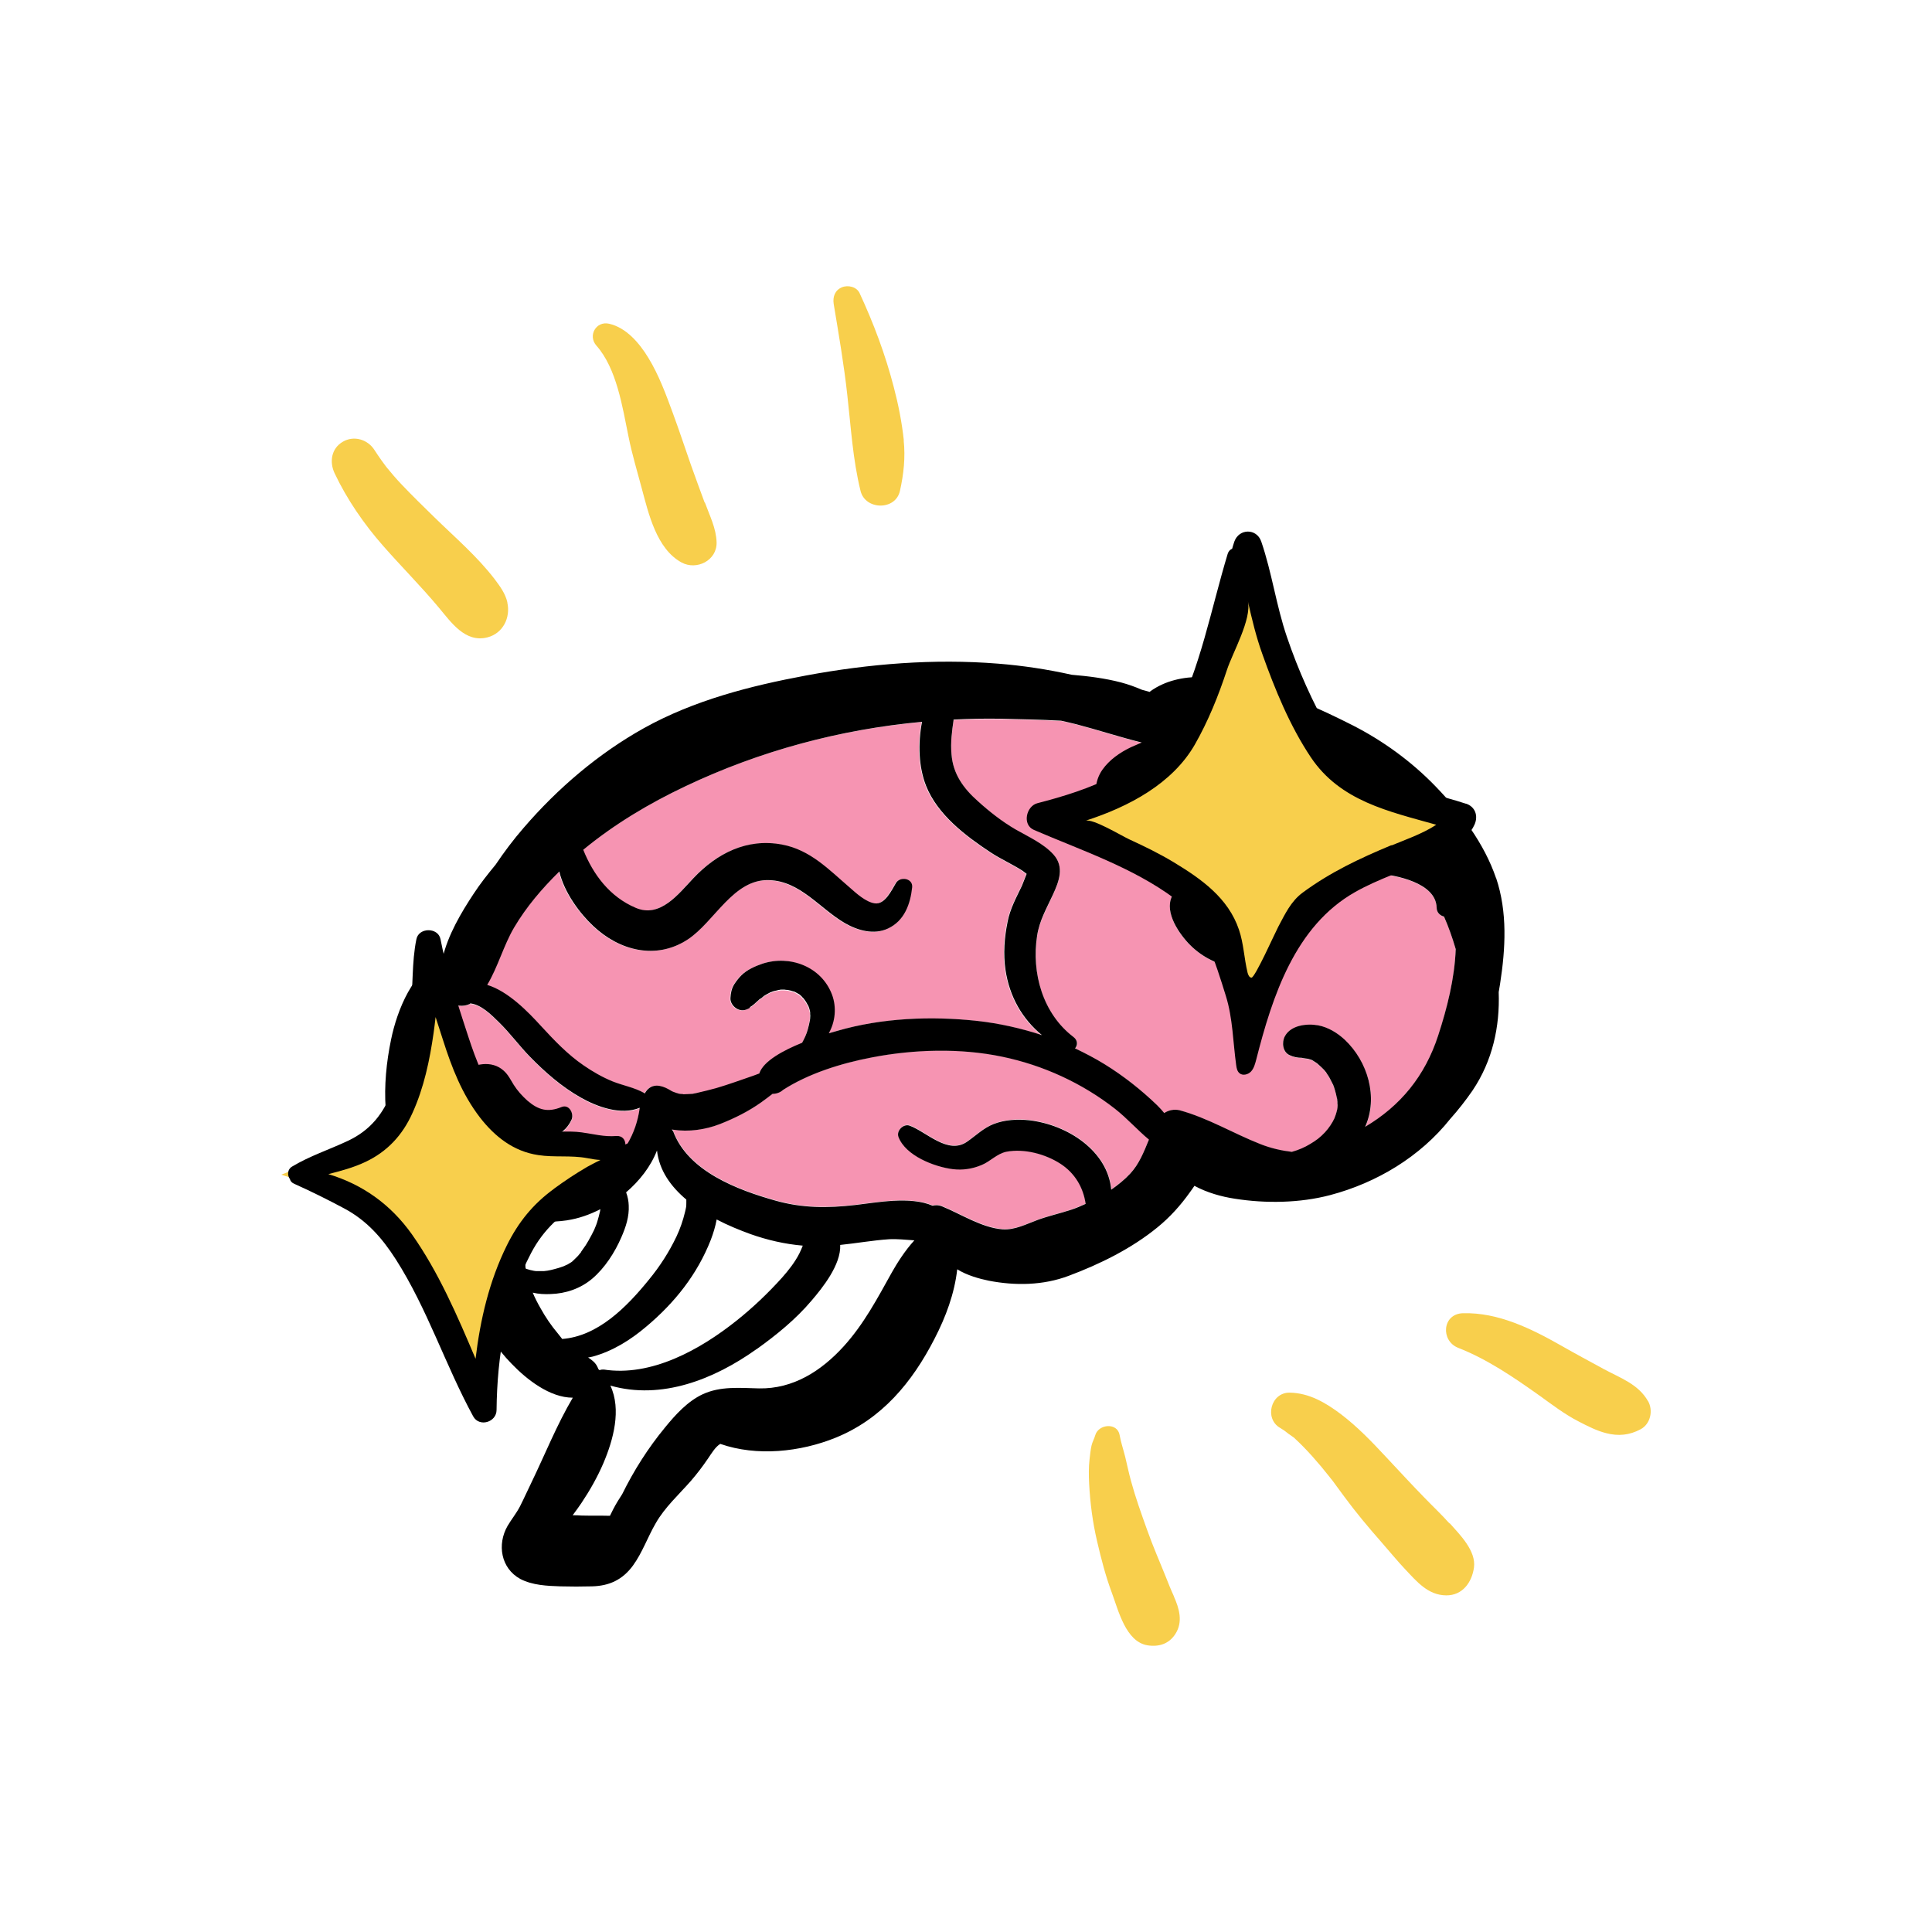 <svg width="54" height="54" viewBox="0 0 54 54" fill="none" xmlns="http://www.w3.org/2000/svg">
<rect width="54" height="54" fill="white"/>
<path d="M31.646 22.158C31.646 22.158 31.639 22.166 31.639 22.173V22.166L31.646 22.158V22.158Z" fill="#F694B2"/>
<path d="M19.474 30.551L19.341 30.578H19.33C19.248 30.586 19.166 30.594 19.085 30.59C19.069 30.59 19.042 30.582 19.018 30.582L18.964 30.574C18.929 30.566 18.894 30.547 18.863 30.543C18.851 30.543 18.844 30.535 18.844 30.535C18.816 30.527 18.793 30.516 18.766 30.504C18.735 30.485 18.704 30.465 18.672 30.45C18.575 30.395 18.455 30.349 18.342 30.349C18.183 30.349 18.074 30.442 18.008 30.57C18 30.57 18 30.559 17.992 30.555C17.716 30.395 17.409 30.349 17.113 30.232C16.825 30.119 16.549 29.956 16.297 29.781C15.853 29.474 15.476 29.081 15.11 28.684C14.749 28.291 14.193 27.712 13.605 27.533C13.905 27.035 14.064 26.425 14.356 25.931C14.702 25.352 15.138 24.838 15.62 24.364C15.756 24.951 16.199 25.538 16.565 25.884C17.292 26.569 18.319 26.841 19.205 26.265C19.96 25.772 20.481 24.566 21.488 24.605C22.359 24.636 22.903 25.402 23.603 25.807C23.961 26.013 24.412 26.141 24.805 25.958C25.264 25.744 25.431 25.278 25.482 24.807C25.509 24.555 25.147 24.496 25.03 24.683C24.906 24.881 24.719 25.297 24.436 25.254C24.183 25.22 23.918 24.967 23.735 24.811C23.156 24.313 22.631 23.753 21.842 23.61C20.862 23.427 20.026 23.855 19.365 24.555C18.949 24.998 18.443 25.671 17.755 25.379C17.035 25.072 16.569 24.457 16.289 23.757C17.156 23.042 18.128 22.462 19.147 21.98C21.227 20.988 23.471 20.39 25.758 20.18C25.641 20.794 25.664 21.447 25.87 21.968C26.189 22.773 26.971 23.364 27.671 23.827C27.959 24.014 28.274 24.158 28.558 24.337C28.593 24.36 28.639 24.403 28.682 24.43C28.631 24.555 28.558 24.741 28.55 24.765C28.39 25.099 28.219 25.406 28.149 25.772C28.06 26.211 28.025 26.67 28.091 27.113C28.2 27.856 28.558 28.486 29.11 28.937C28.519 28.743 27.908 28.603 27.302 28.54C26.014 28.4 24.63 28.455 23.382 28.82C23.331 28.836 23.25 28.859 23.152 28.887C23.335 28.56 23.37 28.159 23.242 27.805C22.946 27.024 22.063 26.689 21.293 26.942C21.087 27.012 20.862 27.113 20.706 27.269C20.628 27.343 20.566 27.428 20.508 27.518C20.43 27.638 20.411 27.763 20.403 27.903C20.395 28.039 20.496 28.167 20.613 28.214C20.737 28.268 20.846 28.237 20.951 28.171C20.951 28.171 20.994 28.144 21.006 28.136C21.052 28.105 21.095 28.07 21.13 28.031C21.153 28.012 21.173 27.988 21.196 27.973C21.204 27.965 21.212 27.961 21.216 27.953C21.258 27.926 21.301 27.899 21.336 27.864C21.344 27.856 21.352 27.852 21.36 27.848C21.41 27.813 21.465 27.786 21.519 27.759C21.527 27.759 21.538 27.751 21.542 27.751C21.573 27.739 21.597 27.732 21.628 27.72C21.659 27.708 21.686 27.704 21.717 27.7C21.725 27.7 21.748 27.693 21.772 27.689C21.791 27.689 21.818 27.681 21.83 27.681C21.861 27.681 21.888 27.681 21.919 27.681C21.951 27.681 21.978 27.689 22.009 27.689C22.021 27.689 22.028 27.689 22.04 27.697C22.095 27.704 22.153 27.732 22.203 27.739C22.203 27.739 22.211 27.739 22.215 27.747C22.246 27.767 22.281 27.782 22.312 27.802C22.324 27.809 22.336 27.817 22.347 27.825C22.367 27.844 22.398 27.872 22.402 27.875C22.41 27.883 22.421 27.895 22.429 27.907C22.429 27.907 22.441 27.918 22.448 27.926C22.456 27.934 22.468 27.945 22.468 27.949C22.487 27.973 22.503 28 22.522 28.027C22.542 28.062 22.565 28.097 22.581 28.132C22.581 28.132 22.583 28.137 22.588 28.148C22.588 28.148 22.6 28.179 22.608 28.198C22.619 28.233 22.627 28.272 22.635 28.307C22.635 28.326 22.635 28.35 22.635 28.369C22.635 28.404 22.635 28.439 22.635 28.478V28.49L22.627 28.544C22.608 28.626 22.592 28.712 22.569 28.793C22.534 28.925 22.476 29.046 22.41 29.166C21.881 29.38 21.325 29.676 21.212 30.026C21.157 30.045 21.099 30.069 21.045 30.088C20.698 30.205 20.356 30.329 20.006 30.434C19.831 30.481 19.656 30.527 19.477 30.566L19.474 30.551Z" fill="#F694B2"/>
<path d="M18.822 31.568C19.254 31.634 19.72 31.568 20.129 31.409C20.541 31.245 20.926 31.055 21.288 30.798C21.392 30.72 21.494 30.642 21.599 30.565C21.665 30.565 21.727 30.553 21.793 30.522C21.828 30.503 21.859 30.479 21.89 30.456C22.598 30.001 23.516 29.713 24.379 29.546C25.546 29.324 26.848 29.281 28.015 29.526C29.158 29.767 30.259 30.265 31.177 30.988C31.507 31.249 31.791 31.576 32.118 31.844C31.978 32.186 31.841 32.532 31.593 32.797C31.441 32.96 31.258 33.108 31.064 33.244C30.966 32.163 29.847 31.428 28.769 31.303C28.443 31.268 28.085 31.288 27.778 31.409C27.49 31.521 27.284 31.727 27.035 31.902C26.502 32.276 25.907 31.634 25.433 31.455C25.258 31.389 25.052 31.595 25.118 31.77C25.316 32.295 26.117 32.606 26.627 32.669C26.915 32.703 27.179 32.669 27.447 32.552C27.688 32.451 27.871 32.233 28.136 32.182C28.633 32.085 29.221 32.248 29.64 32.517C30.045 32.777 30.286 33.178 30.348 33.641C30.216 33.703 30.084 33.753 29.956 33.8C29.644 33.909 29.318 33.975 29.011 34.088C28.703 34.201 28.373 34.376 28.03 34.352C27.447 34.309 26.864 33.925 26.327 33.707C26.242 33.672 26.156 33.672 26.071 33.691C25.445 33.423 24.5 33.606 23.916 33.672C23.139 33.761 22.427 33.761 21.672 33.547C20.623 33.252 19.227 32.731 18.814 31.599C18.806 31.58 18.795 31.568 18.783 31.549C18.799 31.549 18.81 31.556 18.822 31.556V31.568Z" fill="#F694B2"/>
<path d="M19.184 33.531C19.184 33.555 19.184 33.582 19.184 33.605C19.184 33.741 19.176 33.741 19.149 33.874C19.094 34.115 19.013 34.344 18.908 34.566C18.701 34.998 18.441 35.402 18.138 35.771C17.515 36.537 16.71 37.354 15.707 37.428C15.668 37.377 15.63 37.331 15.591 37.28C15.404 37.059 15.241 36.817 15.101 36.565C15.023 36.428 14.949 36.281 14.887 36.137C15.05 36.172 15.221 36.18 15.384 36.176C15.808 36.16 16.221 36.024 16.547 35.748C16.901 35.449 17.181 35.013 17.364 34.589C17.488 34.305 17.582 34.01 17.57 33.699C17.57 33.586 17.543 33.454 17.496 33.333C17.869 33.01 18.184 32.614 18.359 32.163C18.422 32.719 18.744 33.17 19.18 33.535L19.184 33.531Z" fill="white"/>
<path d="M21.209 38.81C20.676 38.798 20.136 38.743 19.638 38.973C19.214 39.171 18.876 39.545 18.584 39.902C18.106 40.482 17.713 41.104 17.386 41.765C17.297 41.897 17.215 42.029 17.145 42.169C17.11 42.236 17.079 42.306 17.044 42.372C16.78 42.36 16.515 42.372 16.251 42.364C16.169 42.364 16.087 42.364 16.002 42.356C16.087 42.243 16.169 42.127 16.247 42.014C16.488 41.66 16.698 41.291 16.861 40.898C17.137 40.248 17.371 39.405 17.056 38.732C18.487 39.136 19.957 38.553 21.135 37.717C21.691 37.32 22.236 36.877 22.679 36.352C22.974 36.006 23.503 35.353 23.476 34.8C23.931 34.754 24.382 34.676 24.841 34.641C25.067 34.625 25.308 34.657 25.549 34.672C25.284 34.96 25.059 35.322 24.923 35.563C24.514 36.294 24.145 37.009 23.573 37.635C22.947 38.32 22.162 38.829 21.205 38.81H21.209Z" fill="white"/>
<path d="M20.591 36.916C19.576 37.725 18.207 38.495 16.865 38.281C16.823 38.273 16.788 38.281 16.756 38.296C16.749 38.289 16.737 38.277 16.725 38.269C16.694 38.188 16.651 38.11 16.578 38.048C16.535 38.005 16.484 37.974 16.438 37.943C16.48 37.935 16.527 37.927 16.574 37.915C17.126 37.764 17.624 37.453 18.059 37.083C18.856 36.414 19.482 35.625 19.867 34.653C19.937 34.47 19.996 34.283 20.031 34.085C20.349 34.252 20.672 34.384 20.976 34.493C21.45 34.664 21.94 34.773 22.438 34.816C22.407 34.894 22.379 34.964 22.341 35.038C22.216 35.283 22.041 35.501 21.858 35.71C21.47 36.142 21.042 36.55 20.587 36.912L20.591 36.916Z" fill="white"/>
<path d="M14.924 35.516C14.85 35.505 14.78 35.485 14.71 35.462C14.702 35.462 14.698 35.454 14.691 35.454C14.671 35.314 14.667 35.174 14.675 35.03C14.706 34.606 14.71 34.252 14.48 33.934C14.885 34.175 15.39 34.175 15.853 34.105C16.172 34.058 16.491 33.945 16.787 33.794C16.787 33.813 16.779 33.832 16.779 33.848C16.755 33.949 16.728 34.054 16.697 34.155C16.681 34.198 16.666 34.245 16.646 34.291C16.646 34.299 16.615 34.357 16.611 34.377C16.561 34.478 16.51 34.579 16.452 34.676C16.401 34.762 16.351 34.843 16.293 34.921L16.25 34.983C16.25 34.983 16.25 34.983 16.25 34.991C16.219 35.026 16.188 35.065 16.16 35.1C16.106 35.154 16.052 35.201 16.001 35.256C15.993 35.263 15.982 35.271 15.97 35.279C15.939 35.298 15.904 35.318 15.873 35.337L15.795 35.372C15.795 35.372 15.764 35.392 15.74 35.396C15.663 35.427 15.581 35.45 15.499 35.469C15.433 35.489 15.367 35.501 15.305 35.512C15.289 35.512 15.227 35.52 15.215 35.524C15.173 35.524 15.134 35.524 15.091 35.524C15.056 35.524 15.017 35.524 14.982 35.524C14.963 35.524 14.951 35.524 14.932 35.516H14.924Z" fill="white"/>
<path d="M12.35 30.538C12.272 29.698 12.404 28.834 12.758 28.111C12.781 28.111 12.809 28.119 12.836 28.111C12.937 28.123 13.042 28.111 13.139 28.061C13.446 28.08 13.75 28.391 13.944 28.582C14.255 28.885 14.512 29.239 14.815 29.55C15.235 29.982 15.702 30.39 16.231 30.689C16.697 30.954 17.358 31.191 17.883 30.977C17.833 31.354 17.712 31.689 17.533 31.996C17.339 32.327 17.078 32.614 16.779 32.82C16.421 33.061 16.118 33.182 15.694 33.267C15.647 33.279 15.601 33.287 15.554 33.295C15.542 33.295 15.468 33.306 15.468 33.306C15.363 33.314 15.255 33.318 15.149 33.314C14.94 33.306 14.733 33.291 14.523 33.303C14.376 33.31 14.247 33.439 14.224 33.579C14.111 33.474 13.975 33.384 13.847 33.326C13.726 33.267 13.617 33.201 13.512 33.131C13.4 33.034 13.291 32.933 13.194 32.809C12.844 32.361 12.598 31.813 12.462 31.226C12.47 31.218 12.482 31.214 12.493 31.203C12.727 30.954 13.011 30.689 13.334 30.557C13.345 30.557 13.403 30.538 13.419 30.53C13.435 30.53 13.45 30.522 13.466 30.522C13.489 30.522 13.516 30.522 13.54 30.522H13.559C13.559 30.522 13.579 30.553 13.59 30.573C13.633 30.65 13.668 30.724 13.711 30.798C13.94 31.187 14.286 31.553 14.706 31.732C15.188 31.934 15.741 31.817 15.974 31.319C16.052 31.148 15.916 30.868 15.698 30.958C15.313 31.117 15.052 31.047 14.745 30.779C14.597 30.643 14.465 30.503 14.364 30.339C14.278 30.203 14.205 30.052 14.084 29.943C13.742 29.636 13.24 29.748 12.906 29.997C12.7 30.157 12.517 30.343 12.354 30.549L12.35 30.538Z" fill="#F694B2"/>
<path d="M31.646 22.154C31.646 22.154 31.654 22.138 31.654 22.134C31.654 22.134 31.654 22.142 31.654 22.154V22.162V22.154H31.646Z" fill="#F694B2"/>
<path d="M36.842 29.744C36.842 29.744 36.85 29.744 36.85 29.753C36.85 29.753 36.85 29.744 36.842 29.744Z" fill="#F694B2"/>
<path d="M33.942 21.205C34.102 21.263 34.265 21.314 34.44 21.341C34.829 21.403 35.226 21.395 35.607 21.473C35.999 21.551 36.373 21.714 36.723 21.901C37.477 22.305 38.138 22.846 38.757 23.441C38.795 23.476 38.83 23.515 38.869 23.55C38.235 23.402 37.535 23.379 36.975 23.678C36.147 24.114 35.945 25.059 35.37 25.724C35.047 26.097 34.623 26.175 34.183 25.926C33.993 25.821 33.83 25.665 33.721 25.479C33.584 25.241 33.573 24.993 33.316 24.845C33.18 24.763 32.982 24.783 32.869 24.903C32.476 25.315 32.842 25.941 33.149 26.295C33.46 26.653 33.9 26.921 34.362 27.015C35.537 27.244 36.217 26.342 36.762 25.455C36.937 25.168 37.123 24.825 37.395 24.608C37.695 24.37 38.127 24.386 38.484 24.417C39.017 24.468 40.137 24.678 40.157 25.378C40.157 25.514 40.258 25.599 40.363 25.626C40.491 25.918 40.604 26.225 40.689 26.536C40.658 27.353 40.448 28.185 40.199 28.947C39.83 30.091 39.138 30.923 38.158 31.502C38.527 30.682 38.235 29.675 37.582 29.064C37.376 28.87 37.131 28.718 36.851 28.667C36.536 28.605 36.077 28.652 35.91 28.979C35.821 29.146 35.852 29.41 36.046 29.5C36.159 29.55 36.276 29.573 36.392 29.573C36.4 29.573 36.412 29.573 36.423 29.581C36.454 29.589 36.536 29.601 36.559 29.601C36.59 29.608 36.622 29.62 36.653 29.628C36.664 29.636 36.676 29.643 36.692 29.647C36.723 29.667 36.754 29.686 36.781 29.706C36.804 29.717 36.836 29.748 36.851 29.76C36.906 29.811 36.96 29.857 37.011 29.912C37.018 29.92 37.049 29.958 37.061 29.974L37.069 29.982C37.088 30.013 37.108 30.036 37.123 30.067C37.17 30.141 37.209 30.219 37.248 30.297C37.248 30.305 37.255 30.308 37.255 30.316C37.255 30.316 37.255 30.324 37.263 30.328C37.283 30.378 37.298 30.429 37.314 30.476C37.337 30.553 37.357 30.623 37.368 30.701C37.368 30.717 37.368 30.732 37.376 30.744C37.376 30.783 37.384 30.822 37.384 30.857C37.384 30.896 37.384 30.931 37.384 30.97C37.384 30.985 37.376 31.001 37.376 31.016C37.364 31.067 37.353 31.113 37.337 31.16C37.329 31.18 37.306 31.25 37.298 31.265C37.24 31.393 37.139 31.549 37.034 31.658C36.894 31.806 36.793 31.887 36.618 31.985C36.466 32.078 36.291 32.152 36.108 32.202C35.817 32.167 35.525 32.101 35.237 31.988C34.471 31.689 33.771 31.257 32.97 31.04C32.822 31.001 32.671 31.032 32.542 31.117C32.476 31.043 32.418 30.97 32.344 30.899C31.901 30.472 31.399 30.075 30.874 29.752C30.61 29.589 30.334 29.441 30.05 29.309C30.128 29.227 30.135 29.087 30.007 28.994C29.144 28.345 28.829 27.205 28.988 26.163C29.054 25.735 29.253 25.409 29.427 25.02C29.599 24.646 29.758 24.234 29.443 23.888C29.163 23.581 28.743 23.394 28.389 23.192C28.008 22.974 27.658 22.694 27.335 22.403C26.931 22.045 26.639 21.644 26.596 21.092C26.565 20.769 26.608 20.447 26.655 20.124C27.102 20.101 27.553 20.093 28.004 20.101C28.56 20.112 29.116 20.124 29.676 20.155C29.824 20.19 29.964 20.221 30.108 20.256C30.711 20.416 31.317 20.614 31.928 20.765C31.827 20.808 31.722 20.851 31.625 20.898C31.321 21.046 31.03 21.244 30.831 21.524C30.602 21.847 30.567 22.302 30.843 22.613C31.018 22.807 31.372 22.889 31.539 22.632C31.593 22.55 31.621 22.457 31.628 22.356V22.298C31.636 22.259 31.648 22.208 31.648 22.162C31.648 22.162 31.648 22.159 31.648 22.154C31.648 22.154 31.656 22.123 31.663 22.119C31.675 22.099 31.687 22.08 31.702 22.064C31.745 22.022 31.788 21.971 31.838 21.928C31.838 21.928 31.85 21.921 31.858 21.909C31.87 21.901 31.901 21.878 31.912 21.866C31.979 21.819 32.048 21.777 32.118 21.742C32.185 21.703 32.251 21.672 32.317 21.64C32.325 21.64 32.406 21.602 32.422 21.594C32.437 21.586 32.457 21.578 32.476 21.574C32.822 21.438 33.172 21.341 33.538 21.271C33.616 21.252 33.697 21.236 33.779 21.221C33.791 21.221 33.798 21.221 33.81 21.213H33.818C33.861 21.213 33.9 21.205 33.942 21.205H33.95H33.942Z" fill="#F694B2"/>
<path d="M16.862 38.277C18.203 38.49 19.572 37.721 20.587 36.912C21.042 36.55 21.47 36.142 21.859 35.71C22.041 35.504 22.216 35.282 22.341 35.037C22.38 34.963 22.407 34.889 22.438 34.816C21.94 34.773 21.447 34.66 20.976 34.493C20.677 34.384 20.35 34.252 20.031 34.085C19.996 34.279 19.938 34.466 19.868 34.652C19.487 35.624 18.857 36.414 18.059 37.083C17.624 37.452 17.126 37.763 16.574 37.915C16.531 37.927 16.485 37.934 16.438 37.942C16.485 37.973 16.535 38.008 16.578 38.047C16.652 38.109 16.695 38.187 16.726 38.269C16.733 38.277 16.745 38.288 16.757 38.296C16.788 38.284 16.823 38.277 16.866 38.281L16.862 38.277ZM21.139 37.713C19.961 38.553 18.491 39.136 17.06 38.728C17.375 39.4 17.142 40.244 16.866 40.894C16.698 41.286 16.488 41.656 16.251 42.01C16.173 42.123 16.092 42.239 16.006 42.352C16.092 42.352 16.173 42.352 16.255 42.36C16.52 42.367 16.784 42.36 17.048 42.367C17.079 42.301 17.114 42.231 17.149 42.165C17.223 42.025 17.305 41.893 17.391 41.761C17.717 41.1 18.11 40.478 18.588 39.898C18.88 39.54 19.218 39.167 19.642 38.969C20.14 38.739 20.68 38.794 21.213 38.806C22.17 38.825 22.955 38.319 23.581 37.631C24.149 37.005 24.523 36.289 24.931 35.558C25.067 35.317 25.292 34.956 25.557 34.668C25.316 34.652 25.075 34.625 24.849 34.637C24.39 34.668 23.939 34.75 23.484 34.796C23.511 35.348 22.983 36.002 22.687 36.348C22.244 36.873 21.699 37.316 21.143 37.713H21.139ZM15.707 37.425C16.71 37.351 17.515 36.535 18.137 35.768C18.441 35.399 18.701 34.995 18.907 34.563C19.012 34.341 19.09 34.112 19.148 33.871C19.179 33.735 19.183 33.735 19.183 33.602C19.183 33.579 19.183 33.552 19.183 33.529C18.748 33.163 18.425 32.712 18.363 32.156C18.188 32.607 17.873 33.007 17.5 33.326C17.546 33.447 17.57 33.579 17.573 33.692C17.589 34.003 17.492 34.298 17.367 34.582C17.184 35.006 16.904 35.442 16.551 35.741C16.224 36.017 15.812 36.157 15.388 36.169C15.229 36.177 15.053 36.169 14.89 36.13C14.952 36.278 15.026 36.422 15.104 36.558C15.244 36.811 15.407 37.052 15.594 37.273C15.633 37.324 15.672 37.37 15.711 37.421L15.707 37.425ZM15.854 34.108C15.392 34.174 14.886 34.178 14.482 33.937C14.711 34.252 14.707 34.61 14.676 35.033C14.668 35.177 14.676 35.317 14.692 35.457C14.7 35.457 14.707 35.457 14.711 35.465C14.781 35.488 14.851 35.508 14.925 35.52C14.945 35.52 14.956 35.527 14.976 35.527C15.011 35.527 15.05 35.527 15.085 35.527C15.127 35.527 15.17 35.527 15.209 35.527C15.221 35.527 15.287 35.516 15.299 35.516C15.365 35.504 15.431 35.492 15.493 35.473C15.571 35.453 15.652 35.43 15.734 35.399C15.757 35.391 15.784 35.38 15.788 35.376L15.866 35.341C15.897 35.321 15.932 35.302 15.963 35.282C15.971 35.275 15.983 35.267 15.995 35.259C16.049 35.205 16.103 35.158 16.154 35.103C16.185 35.068 16.216 35.029 16.243 34.995C16.243 34.995 16.243 34.995 16.243 34.987L16.286 34.925C16.345 34.847 16.399 34.765 16.446 34.68C16.5 34.582 16.555 34.485 16.605 34.38C16.613 34.361 16.636 34.302 16.64 34.295C16.66 34.252 16.675 34.205 16.691 34.158C16.722 34.057 16.749 33.952 16.772 33.851C16.772 33.836 16.78 33.816 16.78 33.797C16.485 33.949 16.166 34.061 15.847 34.108H15.854ZM26.654 20.116C26.607 20.439 26.564 20.758 26.595 21.085C26.638 21.637 26.93 22.037 27.334 22.395C27.657 22.687 28.007 22.963 28.388 23.184C28.742 23.387 29.162 23.573 29.442 23.881C29.757 24.227 29.601 24.635 29.426 25.012C29.247 25.401 29.053 25.728 28.987 26.155C28.827 27.198 29.146 28.333 30.006 28.986C30.13 29.08 30.122 29.22 30.048 29.302C30.332 29.438 30.608 29.581 30.873 29.745C31.398 30.068 31.899 30.464 32.343 30.892C32.416 30.962 32.479 31.036 32.541 31.11C32.665 31.028 32.821 30.997 32.969 31.032C33.77 31.25 34.47 31.681 35.236 31.981C35.524 32.094 35.815 32.16 36.107 32.195C36.29 32.144 36.465 32.07 36.616 31.977C36.787 31.876 36.892 31.798 37.032 31.65C37.137 31.538 37.239 31.386 37.297 31.258C37.305 31.238 37.328 31.172 37.336 31.152C37.351 31.106 37.363 31.059 37.375 31.009C37.375 30.993 37.382 30.977 37.382 30.962C37.382 30.923 37.39 30.888 37.382 30.849C37.382 30.81 37.382 30.771 37.375 30.736C37.375 30.721 37.375 30.705 37.367 30.694C37.351 30.616 37.336 30.546 37.312 30.468C37.297 30.418 37.281 30.367 37.262 30.32C37.262 30.312 37.262 30.312 37.254 30.309C37.254 30.301 37.246 30.301 37.246 30.289C37.203 30.211 37.169 30.13 37.122 30.06C37.102 30.029 37.083 30.005 37.067 29.974L37.06 29.966C37.048 29.951 37.017 29.912 37.009 29.904C36.959 29.85 36.904 29.803 36.85 29.753C36.85 29.745 36.842 29.745 36.842 29.745C36.842 29.745 36.85 29.745 36.85 29.753C36.834 29.737 36.803 29.71 36.78 29.698C36.749 29.679 36.717 29.655 36.69 29.64C36.675 29.632 36.663 29.628 36.651 29.62C36.62 29.613 36.589 29.601 36.558 29.593C36.535 29.593 36.453 29.578 36.422 29.574C36.414 29.574 36.403 29.566 36.391 29.566C36.27 29.566 36.154 29.543 36.045 29.492C35.85 29.403 35.823 29.138 35.909 28.971C36.076 28.648 36.535 28.602 36.85 28.66C37.126 28.714 37.375 28.866 37.581 29.056C38.234 29.667 38.526 30.674 38.156 31.495C39.136 30.915 39.828 30.083 40.198 28.94C40.447 28.178 40.657 27.349 40.688 26.529C40.598 26.218 40.489 25.91 40.361 25.619C40.252 25.592 40.155 25.506 40.155 25.37C40.136 24.67 39.016 24.46 38.483 24.41C38.125 24.378 37.69 24.363 37.394 24.6C37.122 24.818 36.935 25.156 36.76 25.448C36.216 26.334 35.535 27.237 34.361 27.007C33.898 26.918 33.455 26.649 33.148 26.288C32.84 25.93 32.475 25.308 32.868 24.896C32.98 24.775 33.179 24.756 33.315 24.837C33.572 24.985 33.583 25.234 33.719 25.471C33.832 25.658 33.995 25.813 34.182 25.918C34.621 26.167 35.045 26.089 35.368 25.716C35.944 25.055 36.146 24.106 36.974 23.671C37.534 23.371 38.234 23.395 38.868 23.542C38.829 23.507 38.794 23.468 38.755 23.433C38.141 22.842 37.48 22.298 36.721 21.893C36.371 21.703 36.002 21.544 35.605 21.466C35.224 21.388 34.828 21.396 34.439 21.334C34.268 21.306 34.104 21.256 33.941 21.197H33.933C33.89 21.197 33.852 21.205 33.809 21.205H33.801C33.801 21.205 33.782 21.205 33.77 21.213C33.688 21.229 33.61 21.244 33.529 21.264C33.167 21.334 32.813 21.435 32.467 21.567C32.448 21.575 32.432 21.578 32.413 21.586C32.393 21.594 32.315 21.629 32.308 21.633C32.242 21.664 32.172 21.699 32.109 21.734C32.039 21.773 31.969 21.812 31.903 21.858C31.892 21.866 31.86 21.89 31.849 21.901C31.841 21.909 31.829 21.917 31.829 21.921C31.779 21.963 31.74 22.01 31.693 22.057C31.678 22.076 31.666 22.092 31.654 22.111C31.647 22.119 31.647 22.131 31.639 22.142C31.639 22.135 31.647 22.127 31.639 22.123C31.639 22.131 31.639 22.135 31.631 22.142V22.15L31.623 22.158V22.166C31.623 22.158 31.631 22.158 31.631 22.15C31.631 22.197 31.619 22.247 31.612 22.286V22.345C31.604 22.446 31.577 22.539 31.522 22.621C31.351 22.881 31.001 22.8 30.826 22.601C30.55 22.29 30.585 21.835 30.814 21.512C31.009 21.236 31.3 21.034 31.608 20.886C31.709 20.84 31.81 20.797 31.911 20.754C31.3 20.602 30.698 20.404 30.091 20.245C29.947 20.206 29.803 20.179 29.659 20.144C29.103 20.113 28.543 20.101 27.987 20.089C27.536 20.081 27.085 20.089 26.638 20.113L26.654 20.116ZM18.81 31.608C19.222 32.739 20.618 33.26 21.668 33.556C22.423 33.77 23.134 33.77 23.912 33.68C24.495 33.614 25.44 33.427 26.066 33.7C26.152 33.68 26.237 33.68 26.323 33.715C26.86 33.933 27.443 34.318 28.026 34.361C28.364 34.384 28.699 34.209 29.006 34.096C29.317 33.983 29.64 33.913 29.951 33.809C30.079 33.766 30.212 33.711 30.344 33.649C30.278 33.186 30.041 32.786 29.636 32.525C29.22 32.257 28.633 32.097 28.131 32.191C27.867 32.245 27.684 32.459 27.443 32.56C27.175 32.673 26.91 32.712 26.622 32.677C26.113 32.611 25.312 32.304 25.113 31.779C25.047 31.604 25.253 31.398 25.428 31.464C25.903 31.642 26.498 32.284 27.031 31.911C27.283 31.736 27.486 31.53 27.773 31.417C28.084 31.296 28.438 31.277 28.765 31.312C29.842 31.436 30.962 32.171 31.059 33.252C31.254 33.116 31.437 32.968 31.588 32.805C31.837 32.541 31.973 32.195 32.113 31.852C31.791 31.584 31.503 31.258 31.172 30.997C30.25 30.274 29.154 29.772 28.011 29.535C26.844 29.29 25.541 29.329 24.375 29.554C23.511 29.718 22.598 30.005 21.886 30.464C21.855 30.491 21.824 30.515 21.789 30.53C21.723 30.561 21.66 30.573 21.594 30.573C21.489 30.651 21.388 30.733 21.283 30.806C20.922 31.063 20.537 31.254 20.124 31.417C19.716 31.576 19.249 31.642 18.818 31.576C18.806 31.576 18.794 31.569 18.779 31.569C18.791 31.588 18.802 31.6 18.81 31.619V31.608ZM20.964 28.166C20.859 28.232 20.747 28.263 20.626 28.209C20.509 28.158 20.408 28.03 20.416 27.898C20.424 27.758 20.447 27.633 20.521 27.513C20.579 27.423 20.645 27.338 20.719 27.264C20.875 27.108 21.1 27.007 21.306 26.937C22.076 26.684 22.959 27.015 23.255 27.8C23.387 28.154 23.348 28.555 23.165 28.881C23.266 28.85 23.348 28.827 23.395 28.815C24.643 28.45 26.027 28.395 27.315 28.535C27.921 28.602 28.532 28.738 29.123 28.932C28.571 28.481 28.213 27.851 28.104 27.108C28.038 26.661 28.073 26.206 28.162 25.767C28.232 25.401 28.403 25.094 28.563 24.759C28.571 24.74 28.645 24.553 28.695 24.425C28.652 24.394 28.606 24.355 28.571 24.332C28.283 24.149 27.968 24.009 27.684 23.822C26.984 23.36 26.202 22.768 25.884 21.963C25.677 21.442 25.654 20.785 25.771 20.175C23.484 20.385 21.24 20.987 19.16 21.975C18.141 22.457 17.169 23.037 16.302 23.752C16.582 24.448 17.044 25.067 17.768 25.374C18.452 25.666 18.958 24.993 19.378 24.549C20.039 23.849 20.875 23.422 21.855 23.605C22.648 23.752 23.169 24.308 23.749 24.806C23.931 24.966 24.2 25.214 24.449 25.249C24.736 25.292 24.923 24.876 25.044 24.678C25.16 24.487 25.522 24.546 25.495 24.802C25.444 25.273 25.277 25.739 24.818 25.953C24.425 26.136 23.974 26.008 23.616 25.802C22.916 25.397 22.368 24.627 21.501 24.6C20.494 24.561 19.973 25.767 19.218 26.261C18.332 26.84 17.305 26.568 16.578 25.879C16.208 25.533 15.769 24.946 15.633 24.359C15.151 24.833 14.711 25.347 14.369 25.926C14.077 26.42 13.918 27.027 13.618 27.528C14.206 27.707 14.762 28.283 15.123 28.679C15.489 29.076 15.866 29.473 16.309 29.776C16.562 29.951 16.838 30.11 17.126 30.227C17.422 30.344 17.729 30.394 18.005 30.55C18.013 30.55 18.013 30.561 18.02 30.565C18.087 30.437 18.199 30.344 18.355 30.344C18.468 30.344 18.588 30.39 18.686 30.445C18.717 30.464 18.752 30.484 18.779 30.499C18.806 30.511 18.829 30.523 18.857 30.53C18.857 30.53 18.864 30.53 18.876 30.538C18.907 30.546 18.942 30.561 18.977 30.569L19.032 30.577C19.055 30.577 19.086 30.577 19.098 30.585C19.179 30.585 19.261 30.577 19.343 30.573H19.354L19.487 30.546C19.666 30.507 19.84 30.46 20.015 30.414C20.365 30.312 20.712 30.184 21.054 30.067C21.108 30.048 21.166 30.025 21.221 30.005C21.334 29.659 21.89 29.36 22.419 29.146C22.485 29.025 22.543 28.905 22.578 28.773C22.601 28.691 22.621 28.605 22.636 28.524L22.644 28.469V28.458C22.644 28.419 22.652 28.384 22.644 28.349C22.644 28.329 22.644 28.306 22.644 28.287C22.636 28.252 22.629 28.213 22.617 28.178C22.609 28.158 22.605 28.143 22.598 28.127C22.598 28.127 22.595 28.122 22.59 28.111C22.57 28.076 22.551 28.041 22.531 28.006C22.512 27.979 22.496 27.952 22.477 27.929C22.477 27.929 22.469 27.913 22.458 27.905C22.45 27.898 22.442 27.886 22.438 27.886C22.43 27.878 22.419 27.866 22.411 27.855C22.411 27.855 22.38 27.824 22.357 27.804C22.345 27.797 22.333 27.785 22.322 27.781C22.29 27.762 22.255 27.742 22.224 27.727C22.224 27.727 22.216 27.727 22.213 27.719C22.158 27.711 22.104 27.684 22.049 27.676C22.041 27.676 22.03 27.668 22.018 27.668C21.987 27.668 21.96 27.668 21.929 27.66C21.898 27.66 21.87 27.66 21.839 27.66C21.828 27.66 21.797 27.66 21.781 27.668C21.758 27.668 21.73 27.676 21.727 27.68C21.695 27.688 21.668 27.692 21.637 27.699C21.606 27.707 21.583 27.719 21.552 27.73C21.544 27.73 21.536 27.738 21.528 27.738C21.474 27.769 21.419 27.793 21.369 27.828C21.361 27.828 21.353 27.835 21.345 27.843C21.31 27.878 21.268 27.909 21.225 27.933C21.217 27.94 21.209 27.944 21.205 27.952C21.182 27.971 21.163 27.991 21.139 28.01C21.1 28.049 21.061 28.084 21.015 28.115C21.003 28.123 20.96 28.15 20.96 28.15L20.964 28.166ZM13.14 28.057C13.043 28.104 12.938 28.119 12.837 28.108C12.81 28.108 12.783 28.108 12.759 28.108C12.405 28.831 12.273 29.698 12.351 30.534C12.514 30.328 12.697 30.141 12.903 29.982C13.237 29.729 13.743 29.62 14.081 29.928C14.206 30.04 14.276 30.188 14.361 30.324C14.462 30.484 14.591 30.628 14.742 30.764C15.05 31.028 15.31 31.098 15.695 30.942C15.913 30.853 16.053 31.137 15.971 31.304C15.738 31.802 15.186 31.919 14.704 31.716C14.284 31.541 13.937 31.172 13.708 30.783C13.665 30.709 13.63 30.635 13.587 30.558C13.576 30.538 13.568 30.526 13.556 30.507H13.537C13.514 30.507 13.486 30.507 13.463 30.507C13.447 30.507 13.432 30.515 13.416 30.515C13.401 30.523 13.342 30.538 13.331 30.542C13.008 30.674 12.728 30.939 12.491 31.188C12.479 31.199 12.467 31.203 12.46 31.211C12.596 31.798 12.841 32.346 13.191 32.794C13.288 32.918 13.397 33.023 13.51 33.116C13.615 33.186 13.723 33.252 13.844 33.311C13.972 33.373 14.108 33.459 14.221 33.563C14.245 33.427 14.369 33.299 14.521 33.287C14.727 33.276 14.937 33.287 15.147 33.299C15.252 33.307 15.361 33.299 15.466 33.291C15.466 33.291 15.54 33.283 15.551 33.28C15.598 33.272 15.645 33.264 15.691 33.252C16.119 33.167 16.418 33.046 16.776 32.805C17.076 32.599 17.336 32.311 17.531 31.981C17.713 31.674 17.83 31.339 17.881 30.962C17.356 31.18 16.695 30.939 16.228 30.674C15.699 30.375 15.232 29.966 14.812 29.535C14.509 29.224 14.252 28.87 13.941 28.567C13.747 28.376 13.444 28.069 13.136 28.045L13.14 28.057ZM41.816 24.538C42.138 25.494 42.08 26.513 41.928 27.497C41.917 27.575 41.901 27.653 41.889 27.73C41.924 28.695 41.718 29.648 41.158 30.48C40.968 30.756 40.758 31.024 40.532 31.277C39.696 32.327 38.487 33.058 37.176 33.404C36.333 33.626 35.38 33.641 34.516 33.505C34.135 33.447 33.735 33.334 33.385 33.144C33.342 33.21 33.299 33.268 33.257 33.326C32.996 33.692 32.7 34.022 32.35 34.306C31.627 34.897 30.744 35.333 29.869 35.66C29.158 35.928 28.38 35.94 27.637 35.796C27.385 35.745 27.027 35.648 26.755 35.477C26.677 36.161 26.436 36.807 26.121 37.417C25.495 38.638 24.647 39.661 23.352 40.186C22.372 40.583 21.155 40.715 20.132 40.357C20.132 40.357 20.124 40.365 20.12 40.365C19.996 40.447 19.91 40.587 19.79 40.765C19.642 40.983 19.483 41.193 19.308 41.395C18.973 41.776 18.584 42.126 18.328 42.574C18.102 42.962 17.954 43.398 17.69 43.76C17.402 44.152 17.033 44.327 16.547 44.339C16.251 44.347 15.956 44.347 15.66 44.339C15.291 44.327 14.879 44.308 14.544 44.133C13.996 43.834 13.891 43.165 14.186 42.651C14.295 42.465 14.431 42.301 14.532 42.107C14.645 41.885 14.746 41.656 14.855 41.434C15.24 40.637 15.563 39.824 16.01 39.066C15.365 39.066 14.719 38.553 14.303 38.121C13.875 37.685 13.533 37.157 13.268 36.608C13.016 36.087 12.818 35.554 12.783 34.971C12.771 34.792 12.79 34.613 12.833 34.438C12.172 34.104 11.616 33.493 11.281 32.844C10.675 31.662 10.667 30.328 10.931 29.053C11.099 28.236 11.546 27.104 12.366 26.797C12.51 26.144 12.899 25.494 13.233 24.989C13.42 24.701 13.634 24.433 13.852 24.168C14.093 23.811 14.35 23.468 14.633 23.142C15.586 22.034 16.726 21.061 18.001 20.35C19.401 19.572 20.968 19.171 22.531 18.88C24.297 18.553 26.101 18.405 27.894 18.549C28.59 18.604 29.278 18.709 29.955 18.86C30.418 18.899 30.884 18.957 31.332 19.074C31.538 19.129 31.732 19.199 31.919 19.28C31.993 19.3 32.067 19.319 32.136 19.339L32.156 19.319C32.988 18.724 34.159 18.903 35.084 19.16C36.021 19.42 36.931 19.829 37.798 20.268C38.654 20.703 39.451 21.283 40.12 21.975C40.828 22.706 41.485 23.573 41.816 24.546V24.538Z" fill="black"/>
<path d="M14.183 16.842C14.125 16.589 13.981 16.395 13.829 16.192C13.339 15.551 12.709 15.014 12.137 14.454C11.83 14.155 11.519 13.851 11.224 13.54C11.076 13.385 10.936 13.221 10.8 13.054L10.777 13.023C10.738 12.973 10.699 12.918 10.66 12.864C10.594 12.77 10.528 12.673 10.465 12.576C10.279 12.284 9.894 12.164 9.583 12.346C9.26 12.533 9.202 12.91 9.353 13.229C9.699 13.96 10.174 14.649 10.707 15.255C11.216 15.835 11.764 16.383 12.258 16.974C12.604 17.386 13.001 17.977 13.627 17.814C14.059 17.701 14.276 17.262 14.179 16.838L14.183 16.842Z" fill="#F8CF4C"/>
<path d="M19.694 14.045C19.566 13.695 19.437 13.349 19.313 12.999C19.146 12.521 18.986 12.035 18.811 11.56C18.617 11.031 18.415 10.479 18.119 9.997C17.87 9.589 17.505 9.157 17.023 9.048C16.661 8.966 16.424 9.382 16.669 9.659C17.236 10.3 17.396 11.366 17.567 12.202C17.664 12.688 17.808 13.166 17.936 13.645C18.127 14.352 18.349 15.34 19.049 15.721C19.468 15.95 20.044 15.667 20.029 15.157C20.017 14.761 19.834 14.411 19.702 14.045H19.694Z" fill="#F8CF4C"/>
<path d="M25.262 12.307C25.208 11.806 25.11 11.308 24.982 10.822C24.745 9.908 24.422 9.048 24.026 8.193C23.944 8.014 23.699 7.96 23.532 8.03C23.337 8.111 23.271 8.298 23.302 8.496C23.442 9.34 23.59 10.195 23.683 11.047C23.785 11.945 23.835 12.84 24.053 13.723C24.185 14.259 25.029 14.275 25.153 13.723C25.258 13.256 25.309 12.785 25.258 12.307H25.262Z" fill="#F8CF4C"/>
<path d="M32.815 44.626C32.772 44.529 32.729 44.435 32.69 44.338L32.671 44.291C32.647 44.229 32.62 44.167 32.597 44.105C32.398 43.607 32.243 43.269 32.056 42.744C31.897 42.3 31.737 41.853 31.613 41.398C31.551 41.173 31.504 40.947 31.45 40.721C31.399 40.515 31.329 40.313 31.294 40.111C31.232 39.753 30.707 39.8 30.614 40.111C30.586 40.212 30.532 40.301 30.509 40.403C30.481 40.523 30.47 40.655 30.454 40.78C30.427 41.009 30.431 41.243 30.442 41.472C30.47 42.013 30.54 42.549 30.664 43.078C30.777 43.564 30.901 44.05 31.076 44.517C31.259 45.011 31.465 45.886 32.072 45.987C32.391 46.037 32.675 45.948 32.853 45.668C33.071 45.33 32.959 44.956 32.811 44.622L32.815 44.626Z" fill="#F8CF4C"/>
<path d="M40.514 42.581C40.292 42.332 40.047 42.102 39.814 41.861C39.441 41.48 39.087 41.091 38.721 40.703C38.333 40.286 37.936 39.874 37.481 39.528C37.057 39.209 36.594 38.933 36.046 38.925C35.521 38.918 35.33 39.649 35.778 39.909C35.816 39.932 35.855 39.96 35.894 39.983L35.91 39.995L36.015 40.076C36.058 40.108 36.1 40.135 36.143 40.166C36.151 40.174 36.159 40.174 36.163 40.178C36.166 40.181 36.174 40.189 36.186 40.201C36.361 40.364 36.524 40.531 36.684 40.71C36.851 40.897 37.01 41.087 37.166 41.286C37.185 41.309 37.205 41.34 37.216 41.348C37.255 41.399 37.294 41.449 37.329 41.5C37.407 41.605 37.489 41.714 37.566 41.822C37.897 42.273 38.251 42.694 38.62 43.114C38.842 43.366 39.052 43.627 39.281 43.868C39.6 44.206 39.915 44.587 40.421 44.591C40.88 44.595 41.14 44.226 41.198 43.813C41.261 43.347 40.806 42.896 40.518 42.573L40.514 42.581Z" fill="#F8CF4C"/>
<path d="M46.062 39.162C45.79 38.684 45.289 38.517 44.83 38.268C44.433 38.05 44.036 37.84 43.644 37.615C42.808 37.14 41.878 36.678 40.891 36.705C40.311 36.72 40.257 37.475 40.758 37.673C41.563 37.988 42.302 38.49 43.029 39.007C43.387 39.264 43.741 39.536 44.13 39.734C44.371 39.858 44.628 39.991 44.892 40.057C45.234 40.146 45.545 40.115 45.856 39.948C46.133 39.8 46.214 39.423 46.062 39.158V39.162Z" fill="#F8CF4C"/>
<path d="M35.565 17.289C35.421 16.449 35.293 15.578 34.772 14.909L34.145 17.608C33.889 18.708 33.62 20.085 32.777 20.886C31.82 21.796 30.389 22.429 29.156 22.849C29.343 23.153 29.705 23.3 30.039 23.425C30.793 23.709 31.548 24 32.232 24.424C32.932 24.86 33.644 25.525 34.079 26.233C34.34 26.653 34.441 27.197 34.593 27.66C34.702 27.99 35.23 28.997 35.133 29.312C35.514 28.087 35.973 26.882 36.498 25.712C36.661 25.35 36.836 24.984 37.128 24.716C37.404 24.463 37.766 24.319 38.116 24.183C38.835 23.903 39.967 23.689 40.558 23.195C40.978 22.842 40.92 22.768 40.504 22.604C40.087 22.441 39.465 22.562 38.999 22.433C38.369 22.262 37.466 21.947 37.011 21.457C36.848 21.278 36.739 21.057 36.638 20.839C36.16 19.785 35.814 18.677 35.604 17.541C35.588 17.46 35.573 17.374 35.561 17.293L35.565 17.289Z" fill="#F8CF4C"/>
<path d="M14.213 30.379C14.252 30.359 14.271 30.344 14.213 30.379V30.379Z" fill="#F8CF4C"/>
<path d="M12.796 28.967C12.745 28.811 12.699 28.656 12.652 28.5C12.52 28.026 12.438 27.462 12.162 27.05C11.762 27.668 12.046 28.275 11.933 28.944C11.801 29.721 11.575 30.511 11.182 31.199C10.603 32.222 8.868 32.412 7.861 32.832L9.782 33.466C10.195 33.602 10.614 33.742 10.945 34.022C11.287 34.31 11.497 34.718 11.7 35.115C12.415 36.55 13.068 38.02 13.652 39.517C13.799 38.047 13.706 35.815 14.507 34.547C14.877 33.964 15.429 33.509 15.996 33.132C16.381 32.875 17.303 32.156 17.77 32.163C16.747 32.14 15.697 32.253 14.772 31.709C13.776 31.125 13.165 30.067 12.796 28.959V28.967Z" fill="#F8CF4C"/>
<path d="M14.982 29.799C15.021 29.752 15.072 29.666 14.982 29.799V29.799Z" fill="#F8CF4C"/>
<path d="M40.976 22.465C39.58 22.006 37.978 21.878 37.173 20.478C36.687 19.63 36.286 18.732 35.971 17.806C35.672 16.932 35.551 16.006 35.252 15.135C35.123 14.762 34.633 14.769 34.501 15.135C34.478 15.201 34.458 15.271 34.439 15.337C34.384 15.361 34.338 15.403 34.314 15.481C33.84 17.052 33.56 18.646 32.806 20.12C32.094 21.509 30.418 22.084 28.995 22.45C28.684 22.531 28.563 23.052 28.898 23.196C30.224 23.768 31.651 24.242 32.825 25.11C33.614 25.693 33.984 26.941 34.264 27.839C34.458 28.462 34.462 29.127 34.552 29.772C34.563 29.854 34.579 29.939 34.641 29.994C34.73 30.075 34.886 30.037 34.968 29.947C35.049 29.858 35.081 29.733 35.112 29.616C35.563 27.847 36.197 25.88 37.88 24.931C38.534 24.561 39.269 24.336 39.941 24.009C40.404 23.784 40.987 23.55 41.213 23.049C41.322 22.807 41.236 22.547 40.972 22.461L40.976 22.465ZM38.888 23.624C38.009 23.99 37.184 24.378 36.414 24.946C36.08 25.191 35.92 25.545 35.726 25.907C35.648 26.051 35.077 27.33 34.979 27.326C34.917 27.322 34.886 27.248 34.87 27.186C34.773 26.789 34.762 26.373 34.629 25.985C34.33 25.098 33.58 24.569 32.809 24.102C32.409 23.861 31.989 23.655 31.565 23.461C31.351 23.363 30.546 22.873 30.34 22.94C31.557 22.547 32.771 21.901 33.397 20.809C33.774 20.148 34.058 19.44 34.295 18.72C34.45 18.246 34.991 17.305 34.878 16.803C34.991 17.301 35.108 17.795 35.283 18.281C35.633 19.265 36.053 20.291 36.636 21.163C37.46 22.395 38.821 22.679 40.144 23.052C39.759 23.309 39.21 23.496 38.899 23.628L38.888 23.624Z" fill="black"/>
<path d="M17.48 31.993C17.48 31.861 17.398 31.74 17.227 31.752C16.885 31.779 16.593 31.697 16.263 31.651C15.878 31.596 15.481 31.666 15.096 31.589C14.466 31.464 14.034 30.947 13.712 30.426C13.338 29.815 13.148 29.146 12.926 28.474C12.689 27.739 12.459 27.008 12.312 26.249C12.245 25.915 11.705 25.919 11.639 26.249C11.503 26.903 11.553 27.587 11.472 28.248C11.378 29.003 11.235 29.769 10.966 30.48C10.721 31.126 10.352 31.592 9.722 31.888C9.201 32.133 8.66 32.308 8.162 32.607C8.03 32.685 8.026 32.852 8.104 32.957C8.116 33.012 8.155 33.059 8.229 33.09C8.699 33.3 9.166 33.533 9.617 33.774C10.251 34.112 10.678 34.598 11.067 35.205C11.946 36.582 12.448 38.16 13.226 39.588C13.397 39.899 13.879 39.751 13.879 39.409C13.894 37.912 14.143 36.352 14.847 35.018C15.201 34.346 15.683 33.937 16.313 33.533C16.842 33.191 17.453 32.965 17.935 32.557C18.277 32.265 17.834 31.791 17.48 31.989V31.993ZM15.481 33.23C14.898 33.654 14.489 34.159 14.167 34.808C13.673 35.808 13.424 36.881 13.292 37.978C12.782 36.772 12.253 35.547 11.511 34.497C10.912 33.654 10.122 33.101 9.177 32.817C9.527 32.728 9.877 32.635 10.208 32.479C10.822 32.191 11.25 31.729 11.526 31.114C11.849 30.406 12.012 29.629 12.121 28.859C12.14 28.715 12.16 28.571 12.175 28.427C12.242 28.637 12.312 28.847 12.378 29.057C12.627 29.839 12.911 30.578 13.416 31.235C13.832 31.771 14.357 32.184 15.045 32.285C15.5 32.355 15.955 32.285 16.41 32.37C16.535 32.394 16.663 32.417 16.784 32.421C16.659 32.483 16.539 32.545 16.418 32.611C16.095 32.798 15.78 33.008 15.477 33.23H15.481Z" fill="black"/>
</svg>
